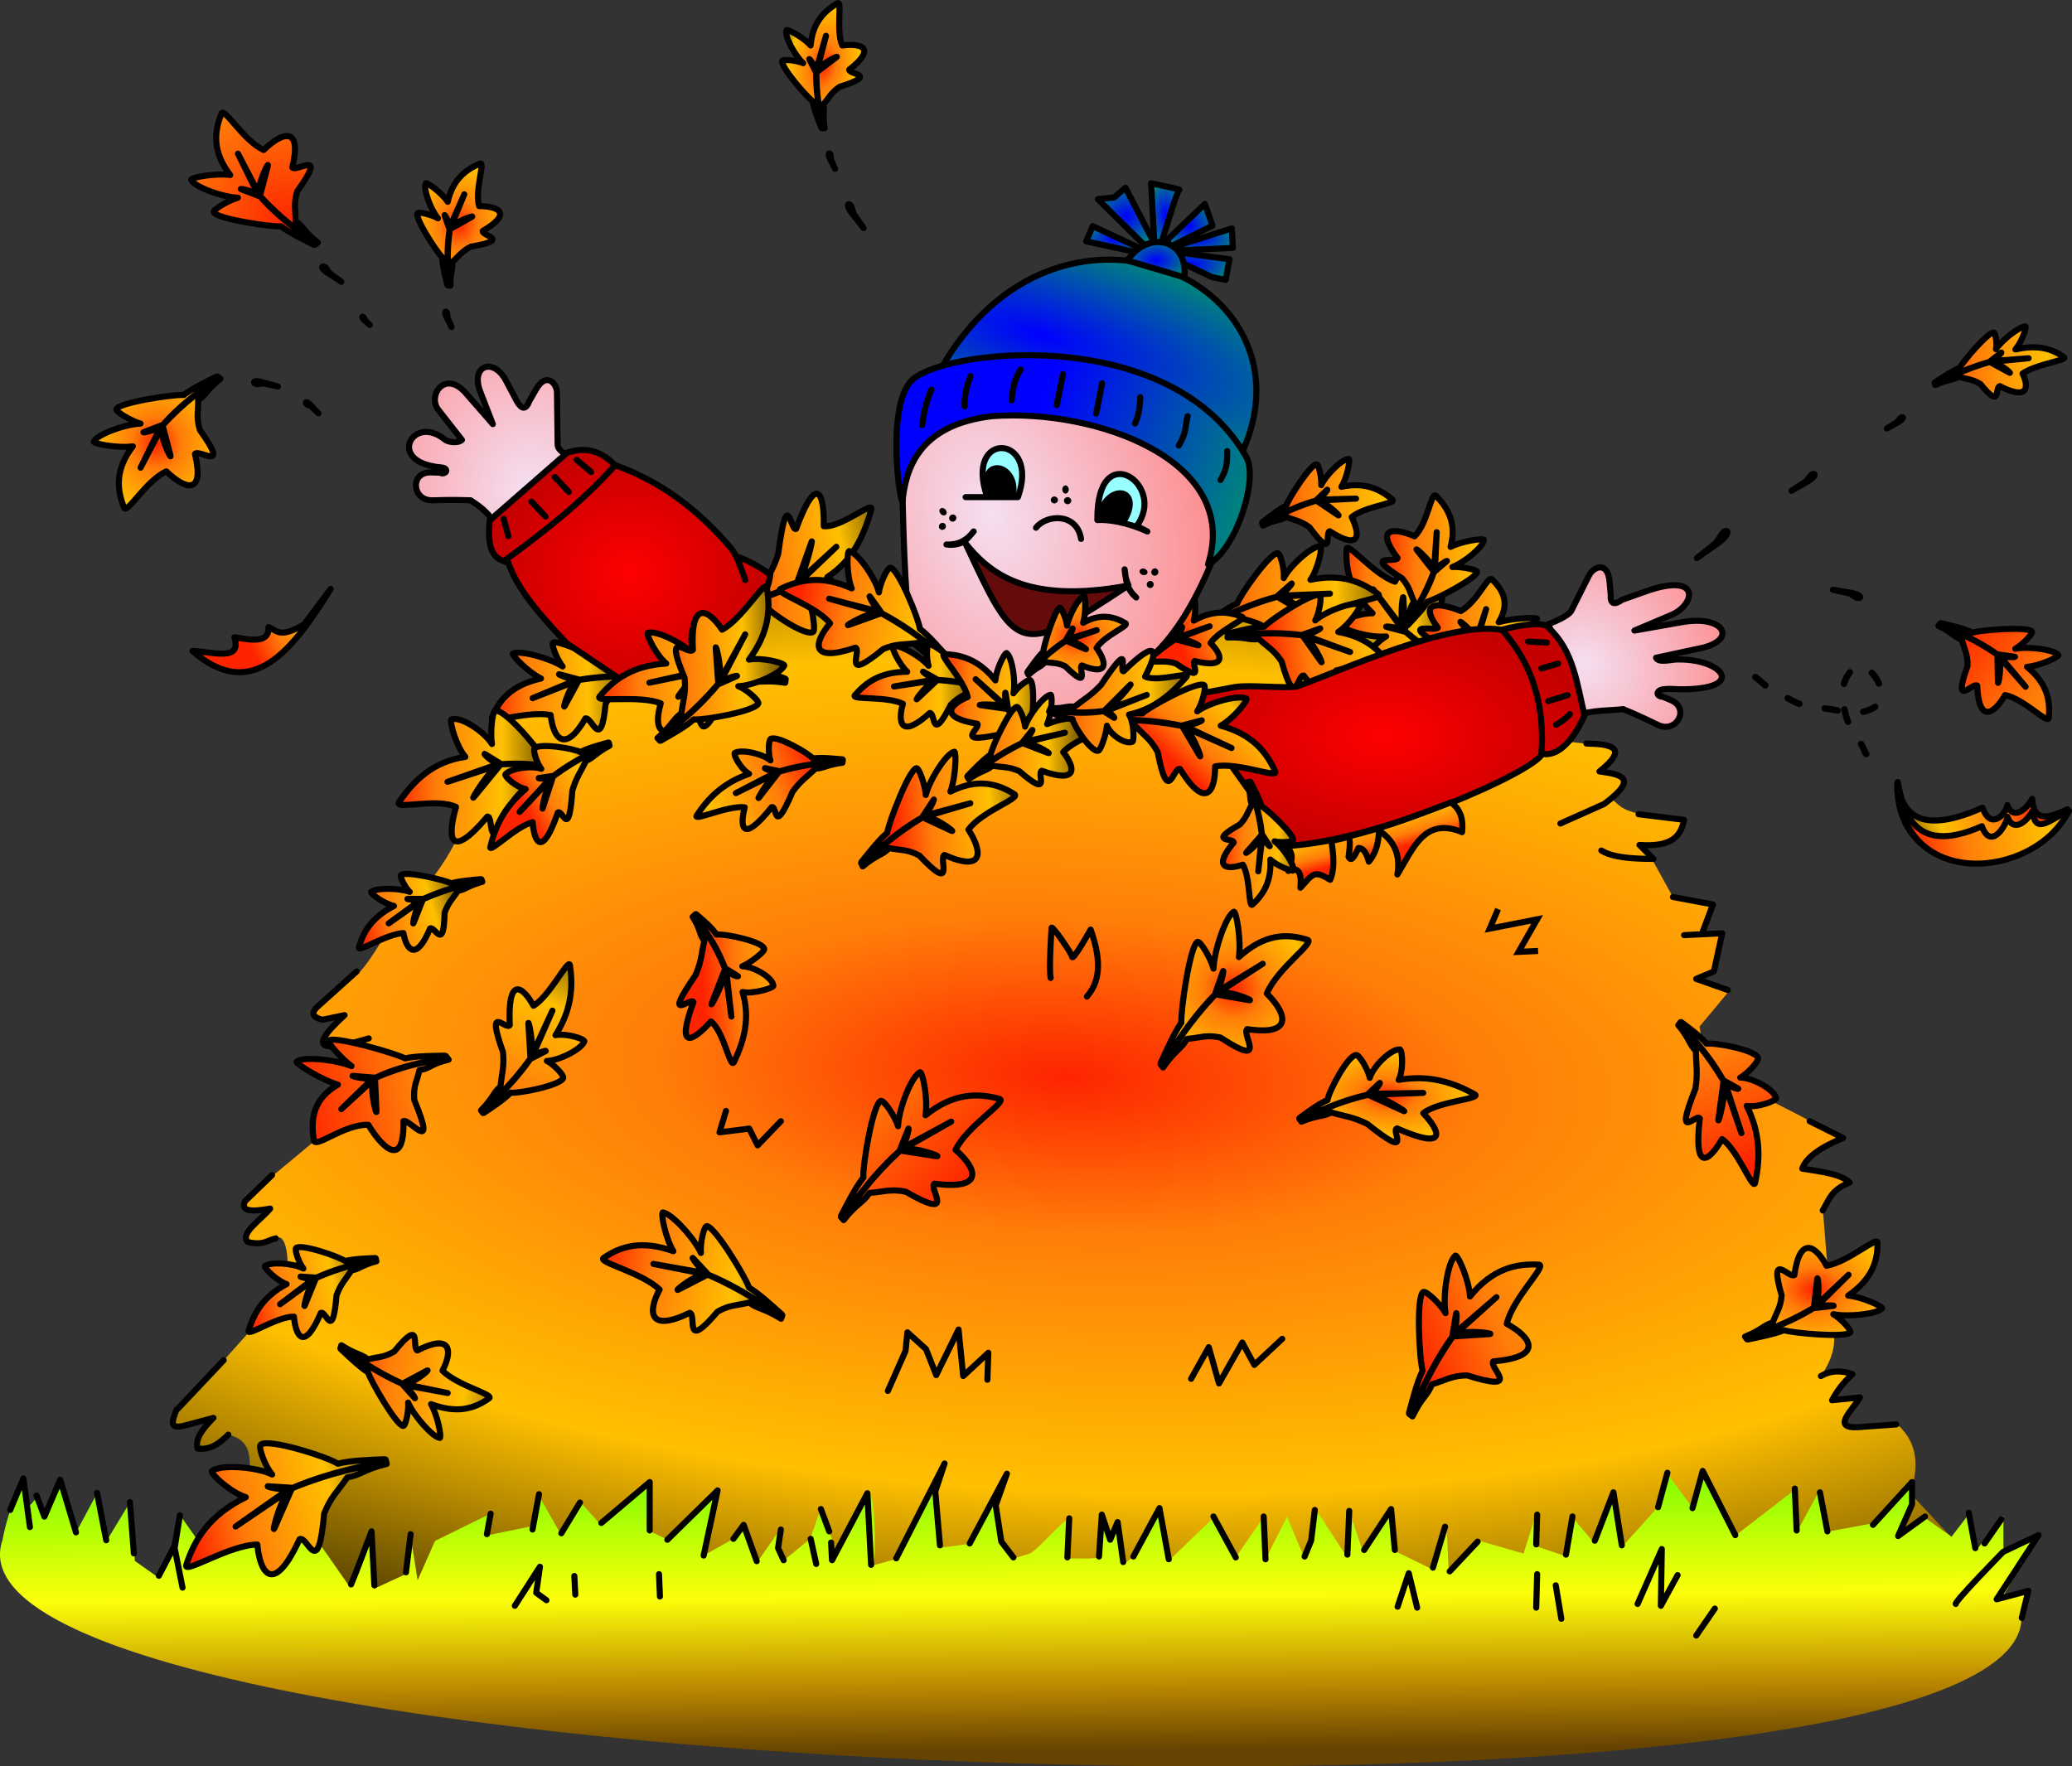 <svg xmlns="http://www.w3.org/2000/svg" xmlns:xlink="http://www.w3.org/1999/xlink" viewBox="0 0 681.86 581.35"><rect x="0" y="0" width="681.86" height="581.35" fill="#333333" stroke="none"/><defs><linearGradient id="ao" x1="66.846" xlink:href="#a" gradientUnits="userSpaceOnUse" x2="146.99" y1="711.25" y2="689.6"/><linearGradient id="d"><stop stop-color="red" offset="0"/><stop stop-color="#c40000" offset="1"/></linearGradient><linearGradient id="b"><stop stop-color="#00f" offset="0"/><stop stop-color="teal" offset="1"/></linearGradient><linearGradient id="a"><stop stop-color="#fe2400" offset="0"/><stop stop-color="#ff7d09" offset=".219"/><stop stop-color="#ffc000" offset=".581"/><stop offset="1"/></linearGradient><linearGradient id="ah" x1="322.73" xlink:href="#a" gradientUnits="userSpaceOnUse" x2="171.61" y1="607.82" y2="471.29"/><linearGradient id="ai" x1="469.27" xlink:href="#a" gradientUnits="userSpaceOnUse" x2="589.77" y1="654.39" y2="599.29"/><linearGradient id="l" x1="352.32" xlink:href="#b" gradientUnits="userSpaceOnUse" x2="418.88" y1="341.51" y2="366"/><linearGradient id="N" x1="91.461" xlink:href="#a" gradientUnits="userSpaceOnUse" x2="131.99" y1="432.62" y2="413.57"/><linearGradient id="J" x1="460.3" xlink:href="#a" gradientUnits="userSpaceOnUse" x2="455.54" y1="495.59" y2="478.28"/><linearGradient id="K" x1="408.06" xlink:href="#a" gradientUnits="userSpaceOnUse" x2="441.03" y1="492.22" y2="493.09"/><linearGradient id="I" x1="396.88" xlink:href="#a" gradientUnits="userSpaceOnUse" x2="426.89" y1="469.13" y2="435.37"/><linearGradient id="h" x1="446.27" xlink:href="#a" gradientUnits="userSpaceOnUse" x2="491.55" y1="416.04" y2="416.04"/><linearGradient id="F" x1="423.85" xlink:href="#a" gradientUnits="userSpaceOnUse" x2="484.58" y1="431.1" y2="422.44"/><linearGradient id="i" x1="402.15" xlink:href="#a" gradientUnits="userSpaceOnUse" x2="478.25" y1="411.31" y2="411.74"/><linearGradient id="G" x1="472.96" xlink:href="#a" gradientUnits="userSpaceOnUse" x2="531.14" y1="422.44" y2="424.61"/><linearGradient id="M" x1="460.55" xlink:href="#a" gradientUnits="userSpaceOnUse" x2="515.38" y1="399.16" y2="400.89"/><linearGradient id="L" x1="420.92" xlink:href="#a" gradientUnits="userSpaceOnUse" x2="490.22" y1="379.71" y2="381.01"/><linearGradient id="f" y2="576.13" gradientUnits="userSpaceOnUse" y1="475.65" x2="351.32" x1="350.7"><stop stop-color="#60fe00" offset="0"/><stop stop-color="#fcff09" offset=".494"/><stop stop-color="#c08c00" offset=".778"/><stop stop-color="#664300" offset="1"/></linearGradient><linearGradient id="U" x1="350.85" xlink:href="#a" gradientUnits="userSpaceOnUse" x2="409.88" y1="445.36" y2="445.79"/><linearGradient id="C" x1="247.08" xlink:href="#a" gradientUnits="userSpaceOnUse" x2="309.52" y1="400.03" y2="388.78"/><linearGradient id="Q" x1="269.12" xlink:href="#a" gradientUnits="userSpaceOnUse" x2="337.61" y1="414.8" y2="426.49"/><linearGradient id="S" x1="316.05" xlink:href="#a" gradientUnits="userSpaceOnUse" x2="358.37" y1="448.32" y2="449.19"/><linearGradient id="j" x1="395.72" xlink:href="#a" gradientUnits="userSpaceOnUse" x2="441.64" y1="429.39" y2="410.77"/><linearGradient id="y" x1="642.24" xlink:href="#a" gradientUnits="userSpaceOnUse" x2="707.72" y1="333.68" y2="331.95"/><linearGradient id="z" x1="650.85" xlink:href="#a" gradientUnits="userSpaceOnUse" x2="772" y1="420.42" y2="521.29"/><linearGradient id="P" x1="623.13" xlink:href="#a" gradientUnits="userSpaceOnUse" x2="700.35" y1="483.78" y2="498.21"/><linearGradient id="T" x1="323.91" xlink:href="#a" gradientUnits="userSpaceOnUse" x2="371.25" y1="458.08" y2="458.08"/><linearGradient id="an" x1="579.55" xlink:href="#a" gradientUnits="userSpaceOnUse" x2="515.36" y1="598.94" y2="444.39"/><linearGradient id="R" x1="286.82" xlink:href="#a" gradientUnits="userSpaceOnUse" x2="337.01" y1="440.28" y2="440.28"/><linearGradient id="V" x1="275.04" xlink:href="#a" gradientUnits="userSpaceOnUse" x2="215.27" y1="468.28" y2="490.8"/><linearGradient id="al" x1="300.66" xlink:href="#a" gradientUnits="userSpaceOnUse" x2="355.54" y1="484.71" y2="479.95"/><linearGradient id="ae" x1="204.03" xlink:href="#a" gradientUnits="userSpaceOnUse" x2="279.77" y1="633.17" y2="648.32"/><linearGradient id="ad" x1="117.6" xlink:href="#a" gradientUnits="userSpaceOnUse" x2="187.77" y1="670.98" y2="684.4"/><linearGradient id="c"><stop stop-color="#f5dff1" offset="0"/><stop stop-color="#fd8181" offset="1"/></linearGradient><linearGradient id="ac" x1="87.385" xlink:href="#a" gradientUnits="userSpaceOnUse" x2="135.81" y1="639.92" y2="629.53"/><linearGradient id="ab" x1="103.2" xlink:href="#a" gradientUnits="userSpaceOnUse" x2="276.03" y1="575.03" y2="540.83"/><linearGradient id="af" x1="166.06" xlink:href="#a" gradientUnits="userSpaceOnUse" x2="202.07" y1="589.41" y2="512.35"/><linearGradient id="aa" x1="123.7" xlink:href="#a" gradientUnits="userSpaceOnUse" x2="164.59" y1="514.79" y2="503.97"/><linearGradient id="X" x1="176.46" xlink:href="#a" gradientUnits="userSpaceOnUse" x2="209.04" y1="475.13" y2="457.38"/><linearGradient id="W" x1="136.78" xlink:href="#a" gradientUnits="userSpaceOnUse" x2="197.26" y1="470.11" y2="470.11"/><linearGradient id="Y" x1="202.78" xlink:href="#a" gradientUnits="userSpaceOnUse" x2="266.15" y1="438.34" y2="438.34"/><linearGradient id="D" x1="167.49" xlink:href="#a" gradientUnits="userSpaceOnUse" x2="223.85" y1="442.06" y2="442.06"/><linearGradient id="Z" x1="221.53" xlink:href="#a" gradientUnits="userSpaceOnUse" x2="273.06" y1="436.1" y2="433.5"/><linearGradient id="ag" x1="238.25" xlink:href="#a" gradientUnits="userSpaceOnUse" x2="290.24" y1="542.22" y2="538.76"/><radialGradient id="k" xlink:href="#c" gradientUnits="userSpaceOnUse" cy="386.01" cx="332.98" gradientTransform="matrix(.64 1.988 -1.448 .466 678.65 -457.81)" r="54.342"/><radialGradient id="ak" xlink:href="#a" gradientUnits="userSpaceOnUse" cy="540.39" cx="412.87" gradientTransform="matrix(1.774 .042 -.04 1.695 -298.31 -392.91)" r="25.355"/><radialGradient id="x" xlink:href="#a" gradientUnits="userSpaceOnUse" cy="424.31" cx="360.9" gradientTransform="matrix(2.11 -0 0 1.592 -400.51 -251.25)" r="17.227"/><radialGradient id="aj" xlink:href="#a" gradientUnits="userSpaceOnUse" cy="639.41" cx="603.42" gradientTransform="matrix(1.883 -.004 .003 1.388 -534.7 -245.93)" r="23.554"/><radialGradient id="O" xlink:href="#a" gradientUnits="userSpaceOnUse" cy="506.46" cx="653.81" gradientTransform="matrix(.838 -1.358 1.846 1.139 -817.23 802.27)" r="26.581"/><radialGradient id="t" xlink:href="#a" gradientUnits="userSpaceOnUse" cy="236.29" cx="277.5" gradientTransform="matrix(1.328 .252 -.432 2.283 11.118 -372.96)" r="14.512"/><radialGradient id="w" xlink:href="#a" gradientUnits="userSpaceOnUse" cy="360.34" cx="58.314" gradientTransform="matrix(1.695 .118 -.125 1.791 4.375 -291.83)" r="21.848"/><radialGradient id="u" xlink:href="#a" gradientUnits="userSpaceOnUse" cy="288.6" cx="157.55" gradientTransform="matrix(1.907 .202 -.24 2.272 -73.491 -398.8)" r="14.628"/><radialGradient id="v" xlink:href="#a" gradientUnits="userSpaceOnUse" cy="288.09" cx="101.39" gradientTransform="matrix(6.437 -4.474 4.871 7.009 -1954.6 -1276.9)" r="21.848"/><radialGradient id="A" xlink:href="#c" gradientUnits="userSpaceOnUse" cy="375.82" cx="180.83" gradientTransform="matrix(.146 -3.186 2.704 .124 -861.84 905.03)" r="27.155"/><radialGradient id="B" xlink:href="#c" gradientUnits="userSpaceOnUse" cy="433.67" cx="528.21" gradientTransform="matrix(1.794 .988 -.888 1.613 -34.471 -788.06)" r="29.683"/><radialGradient id="am" xlink:href="#a" gradientUnits="userSpaceOnUse" cy="575.35" cx="463.18" gradientTransform="matrix(1.491 .105 -.056 .8 -195.07 66.227)" r="30.02"/><radialGradient id="m" xlink:href="#b" gradientUnits="userSpaceOnUse" cy="293.41" cx="373.1" gradientTransform="matrix(1 0 0 .525 0 139.38)" r="10.069"/><radialGradient id="n" cx="377.23" xlink:href="#b" gradientUnits="userSpaceOnUse" cy="285.84" r="10.375"/><radialGradient id="o" xlink:href="#b" gradientUnits="userSpaceOnUse" cy="285.17" cx="390.07" gradientTransform="matrix(1 0 0 1.975 0 -277.93)" r="5.661"/><radialGradient id="p" xlink:href="#b" gradientUnits="userSpaceOnUse" cy="289.21" cx="397.93" gradientTransform="matrix(1 0 0 .969 0 8.926)" r="8.679"/><radialGradient id="q" xlink:href="#b" gradientUnits="userSpaceOnUse" cy="293.61" cx="400.36" gradientTransform="matrix(1 0 0 .366 0 186.04)" r="12.964"/><radialGradient id="r" xlink:href="#b" gradientUnits="userSpaceOnUse" cy="301.71" cx="398.55" gradientTransform="matrix(1 0 0 .445 0 167.4)" r="13.679"/><radialGradient id="s" xlink:href="#b" gradientUnits="userSpaceOnUse" cy="300.16" cx="387.02" gradientTransform="matrix(1 0 0 .654 0 103.94)" r="10.422"/><radialGradient id="g" xlink:href="#b" gradientUnits="userSpaceOnUse" cy="320.91" cx="348.75" gradientTransform="matrix(1.803 .514 -.165 .579 -226.95 -40.129)" r="53.012"/><radialGradient id="e" xlink:href="#a" gradientUnits="userSpaceOnUse" cy="354.38" cx="348.37" gradientTransform="matrix(2.155 .098 -.038 .827 -388.92 27.102)" r="283.4"/><radialGradient id="E" xlink:href="#d" gradientUnits="userSpaceOnUse" cy="403.66" cx="213.79" gradientTransform="matrix(1 0 0 .886 0 45.842)" r="47.263"/><radialGradient id="H" xlink:href="#d" gradientUnits="userSpaceOnUse" cy="457.01" cx="461.84" gradientTransform="matrix(1 0 0 .564 0 199.23)" r="67.203"/></defs><path transform="translate(2.356)" fill="url(#e)" d="M79.622 489.89c-.287-6.831 2.722-15.213-6.72-17.735-14.623 10.725-11.622 1.396-4.683-5.33-4.645.837-10.19 4.148-13.808 2.159l1.627-4.813 15.168-16.38 8.294-9.285 14.786-13.099c-.782-2.526-2.425-4.132-2.066-8.207.307-3.479-.52-10.858-3.344-9.84-12.372 4.464-13.352-1.275-2.376-9.174-3.393-.041-8.423 1.827-8.658-1.898l9.314-9.116 14.568-12.11 9.357-16.334-5.775-4.34c-1.26-1.55 9.102-1.35 9.491-4.823.16-1.43-10.537-5.912-9.98-7.568.481-1.434 6.494-6.69 6.402-7.61-.154-1.542-6.328.723-7.6.75-8.693.18 3.542-6.737 11.674-14.47 4.61-4.385 10.36-15.589 14.502-21.38 11.683-9.249 19.078-22.646 24.49-37.96 7.921-11.61.124-27.276 30.612-33.06l39.184-2.45 35.51-39.184 33.061 23.265 25.714 24.49 45.306-1.224 8.419-19.592 29.694-11.02 48.06 4.132 52.195 36.276 17.807 1.803c14.672-.762 8.511 4.811 4.742 9.658 3.502-1.27 5.791.612 7.867 3.049l-4.445 5.481c2.5 1.934 2.784 3.507 9.692 5.046 3.951.881 13.702.623 13.836 1.587.238 1.709.909 3.248-5.725 7.67l-8.521.777 4.222 5.158 6.709 12.133 13.094 2.662-3.4 9.477 6.353.066-2.706 12.069-5.107 2.536 10.113 4.157-9.663 11.595 2.683 14.055c14.894 7.587 30.64 14.833 44.242 22.937-7.31 2.933-11.114 6.216-12.658 9.726l6.375.399c7.52 1.203 10.671 3.2 2.967 8.565-1.614 1.124-.267 3.024-2.97 5.014l2.46 30.5c-.426 7.57 4.603 12.233-3.028 23.641 4.344-3.335 6.967-1.162 9.945-.127l-5.245 7.86 7.818-.195-4.791 9.105 6.321.125 11.057-.657c7.225 6.611 6.755 14.504 4.263 22.735l24.371 26.068c-20.13-1.671-286.82 4.753-306.3 6.51-39.139 3.532-81.925-11.56-120.9-7.22-39.76 4.768-112.92 21.895-115.1 8.131z"/><path transform="translate(2.356)" fill="url(#f)" d="M-1.53 506.83c2.154-11.352 5.912-17.511 6.79-19.339 2.296-4.784-2.035 15.651 4.536 4.951l1.837 7.5 5.923-12.116 5.249 16.282 6.736-12.585 2.908 16.071 7.985-13.223 1.61 19.356 7.916 5.616 4.31-9.225 2.669-11.4 6.944 9.87 17.24-5.126 20.204 2.449 11.61 16.622 6.553-16.585 1.177 16.981 10.768-4.988 1.177-13.451 2.46 15.59 5.745-12.944 18.061-8.877-1.155 7.107 15.266-3.133 1.816-10.28 7.409 13.035 6.568-10.48 6.394 7.152 16.16-13.692.088 15.95 5.688 2.67 16.433-15.624-4.488 21.046 10.331-5.794 2.623-3.99 4.538 12.328 7.935-11.436-.728 6.83 1.738 3.646 8.753-7.126 3.526-10.073 3.918 10.896-.16 6.271 11.695-21.173c2.522-4.566 2.78 22.296 1.621 22.703-1.85.65 3.088-.64 7.591-1.993 2.233-.671 9.679-22.815 13.023-23.841 1.898-.582-.5 20.74 1.663 20.192 1.36-.346 7.98-1.021 9.444-1.412 1.94-.519 5.788-13.625 7.858-14.214 2.027-.576.89 13.7 3.007 13.134 2.03-.543 1.812 6.53 3.924 5.918 1.596-.463 3.216-.958 4.856-1.482 2.854-.912 10.664-10.79 13.609-11.857 1.85-.671-3.035 14.268-1.193 13.596 1.79-.654 8.662.347 10.305-.715l1.144-12.666 2.746 6.423 2.898-4.412 1.428 13.107 3.71-2.543 8.426-15.18 2.874 16.614 15.03-14.466 7.045 13.347 9.374-13.557.22 14.663 7.346-14.592 5.516 13.103 4.024-15.382 9.743 14.89 1.124-14.584 4.566 13.415 9.064-13.166 1.482 13.05 12.387 6.05 4.635-14.327.643 14.96 9.912-10.125 14.746 4.251 4.16-13.256-.083 10.806 10.41 3.539 1.596-12.964 6.993 8.176 6.429-16.378 3.012 17.753 11.677-12.958 2.959-11.232 8.513 11.516 3.406-11.28 10.642 20.368 19.667-15.185.668 13.81 7.188-13.243 2.995 13.298 14.644-2.693 13.047-13.52-.306 6.887-3.896 9.997 8.171-5.361 8.943 6.37 5.717-7.423 2.8 11.417 8.571-10.867v11.786l11.633-5.663-11.633 20.204 7.96-.613c1.262 2.705-1.887 6.223-2.054 8.72-5.255 78.596-692.24 54.37-664.38-26.474z"/><path stroke="#000" stroke-width="2" fill="url(#g)" d="M316.03 336.45c38.02-67.65 123.41-29.99 100.03 25.55z" transform="translate(-6.601 -214.69)"/><path stroke-linejoin="round" d="M447.27 419.98c.006-.837 6.711-3.54 11.017-3.453-7.386-7.182-8.93-14.234-8.544-21.244.392-2.225 9.023 8.532 15.917 10.856 3.586-7.014 8.944-10.637 10.102 4.785 1.753 1.577 8.642-8.52 3.756 8.15.1 4.732 1.361 6.557 2.403 10.6 3.218 1.646 3.181 3.066 8.625 6.457l-.679.94c.075-1.097-10.93-5.812-20.702-14.432-2.38-2.098-.872-13.433-.742-11.098l.607 10.898-10.546-13.779 10.196 13.865-5.764-1.512c-1.275-.334 4.307-.063 6.4 1.695 7.915 6.648 15.708 11.305 20.66 13.195.29.11.29 1.142-.346 1.196-3.18-1.19-8.585-3.13-11.401-4.95-2.967.77-19.924.436-21.18-1.814-.403-.89 3.275-4.9 5.695-6.194-4.594.564-14.038-1.786-15.476-4.162z" stroke="#000" stroke-linecap="round" stroke-width="2" fill="url(#h)" transform="translate(-6.601 -214.69)"/><path stroke-linejoin="round" d="M441.15 394.44c.69.473-.82 7.543-3.3 11.064 10.084-2.105 16.794.56 22.388 4.802 1.626 1.57-12.12 2.706-17.903 7.12 3.809 6.897 3.814 13.365-9.617 5.698-2.288.57 2.228 11.929-8.856-1.446-3.98-2.564-6.198-2.54-10.13-3.938-3.165 1.747-4.321.922-10.178 3.537l-.399-1.088c.867.675 10.932-5.809 23.543-9.088 3.07-.798 11.622 6.792 9.614 5.593l-9.373-5.593 17.321-1.033-17.197.695 4.478-3.932c.99-.87-2.358 3.606-4.985 4.357-9.938 2.842-18.158 6.697-22.495 9.745-.254.178-1.109-.399-.798-.957 2.765-1.97 7.398-5.364 10.481-6.68 1.02-2.89 10.784-16.76 13.35-16.541.964.163 2.23 5.454 1.949 8.185 2.103-4.123 9.333-10.637 12.108-10.5z" stroke="#000" stroke-linecap="round" stroke-width="2" fill="url(#i)" transform="translate(-6.601 -214.69)"/><path stroke-linejoin="round" d="M399.31 410.59c.56.188 1.044 5.408.133 8.362 6.28-3.525 11.318-3.046 15.944-1.242 1.415.758-7.512 4.358-10.437 8.608 3.994 4.012 5.363 8.505-5.212 5.925-1.405.864 4.002 7.832-6.211.806-3.195-.967-4.67-.497-7.587-.664-1.742 1.861-2.687 1.524-6.041 4.539l-.496-.675c.72.292 6.065-6.27 13.784-11.128 1.88-1.182 9.183 2.342 7.592 1.92l-7.431-1.97 11.333-4.26-11.322 4 2.156-3.647c.477-.807-.811 2.987-2.405 4.047-6.028 4.006-10.697 8.365-12.946 11.37-.132.176-.824-.05-.734-.501 1.429-1.935 3.802-5.24 5.58-6.785.071-2.216 3.657-13.849 5.414-14.222.677-.084 2.638 3.334 3.027 5.288.532-3.294 3.98-9.299 5.86-9.77z" stroke="#000" stroke-linecap="round" stroke-width="2" fill="url(#j)" transform="translate(-6.601 -214.69)"/><path stroke="#000" stroke-width="2" fill="url(#k)" d="M303.52 374.07c.572 25.02 1.099 38.275 3.214 51.879l41.48 35.141 36.65-29.624c9.392-8.33 15.674-20.216 21.055-33.131l4.286-32.908-52.347-25.255-48.98 9.796-5.051 18.367z" transform="translate(-6.601 -214.69)"/><path stroke-linejoin="round" d="M307.5 339.1c13.818-10.171 85.207-16.668 109.29 26.122 3.988 7.271-3.484 30.539-12.653 35.204 10.963-34.362-37.239-51.281-70.918-48.776-24.575 2.82-28.605 17.729-29.643 28.214-1.364-2.03-5.253-34.007 3.929-40.765z" stroke="#000" stroke-linecap="round" stroke-width="2" fill="url(#l)" transform="translate(-6.601 -214.69)"/><path stroke-linejoin="round" d="M380.46 297.69l-16.429-3.571 2.168-5 15.97 7.46z" stroke="#000" stroke-linecap="round" stroke-width="2" fill="url(#m)" transform="translate(-6.601 -214.69)"/><path stroke-linejoin="round" d="M383.04 295.22l-15.179-15 5.357-.536 3.75-3.214 9.643 18.571z" stroke="#000" stroke-width="2" fill="url(#n)" transform="translate(-6.601 -214.69)"/><path stroke-linejoin="round" d="M385.41 274.99s10 2.143 9.286 2.143c-.715 0-6.072 18.214-6.072 18.214l-2.142-.357z" stroke="#000" stroke-width="2" fill="url(#o)" transform="translate(-6.601 -214.69)"/><path stroke-linejoin="round" d="M403.11 281.8l2.5 7.143-15.357 7.678.893-3.392z" stroke="#000" stroke-width="2" fill="url(#p)" transform="translate(-6.601 -214.69)"/><path stroke-linejoin="round" d="M411.96 289.86l.357 6.429-23.929 1.071z" stroke="#000" stroke-width="2" fill="url(#q)" transform="translate(-6.601 -214.69)"/><path stroke-linejoin="round" d="M411.22 300.02l-1.25 6.786-4.464-.893-19.643-9.286z" stroke="#000" stroke-width="2" fill="url(#r)" transform="translate(-6.601 -214.69)"/><path stroke="#000" stroke-width="2" fill="url(#s)" d="M377.6 300.43c6.917-10.209 20.084-7.058 18.75 5.536z" transform="translate(-6.601 -214.69)"/><path stroke-linejoin="round" d="M306.509 128.22c-1.852 4.199-2.618 8.353-3.031 11.689M317.439 133.74c-.16-3.32.668-6.638 1.948-9.957M332.918 131.79c.253-3.598.856-6.789 2.923-10.174M347.749 133.31l2.056-10.174M360.728 136.12l1.949-9.957M373.509 139.37c1.269-2.713 1.606-5.66 1.731-8.658M387.899 146.62c2.597-4.138 2.125-6.523 2.922-9.633M401.649 157.98c1.115-2.23 2.435-3.968 2.164-9.524" stroke="#000" stroke-linecap="round" stroke-width="2" fill="none"/><path stroke-linejoin="round" d="M334.978 163.61c7.53-20.886-18.018-22.154-10.065 0h-7.143z" stroke="#000" stroke-width="2" fill="#97ffff"/><path stroke-linejoin="round" d="M377.579 174.92c-6.463-3.001-13.017-4.04-16.454-3.75-.303-27.721 23.117-11.518 12.934 1.913z" stroke="#000" stroke-linecap="round" stroke-width="2" fill="#97ffff"/><path stroke="#000" stroke-width="2" d="M361.589 170.55c2.248-12.086 15.256-10.091 8.035 1.301-4.4-1.465-5.613-1.22-8.035-1.301zM333.428 162.6l-8.494.23c-2.958-12.892 9.829-10.266 8.494-.23z"/><path stroke-linejoin="round" d="M340.928 173.68c3.57-4.53 13.491-4.891 14.828 3.68" stroke="#000" stroke-linecap="round" stroke-width="2" fill="none"/><path stroke-linejoin="round" d="M356.4 376.94c0 .085-.086.153-.191.153-.106 0-.192-.068-.192-.153 0-.085.086-.153.192-.153.104 0 .19.067.191.151" transform="matrix(1.04 0 0 1.375 -19.82 -357.19)" stroke="#000" stroke-linecap="round" stroke-width="1.673" fill="#fff" color="#000"/><path stroke-linejoin="round" d="M351.555 164.783c0 .1-.1.18-.225.18s-.226-.08-.226-.18c0-.1.101-.18.226-.18.123 0 .224.08.225.178" stroke="#000" stroke-linecap="round" stroke-width="2" fill="#fff" color="#000"/><path stroke-linejoin="round" d="M347.158 164.546c0 .084-.086.153-.191.153-.106 0-.191-.069-.191-.153 0-.085.085-.153.19-.153.106 0 .191.067.192.151" stroke="#000" stroke-linecap="round" stroke-width="2" fill="#fff" color="#000"/><path stroke-linejoin="round" d="M356.4 376.94c0 .085-.086.153-.191.153-.106 0-.192-.068-.192-.153 0-.085.086-.153.192-.153.104 0 .19.067.191.151" transform="matrix(.307 -.993 1.314 .407 -228.341 388.5)" stroke="#000" stroke-linecap="round" stroke-width="1.673" fill="#fff" color="#000"/><path stroke-linejoin="round" d="M380.103 188.054c.096.03.143.15.106.269-.037.12-.144.192-.239.162s-.142-.15-.106-.269c.037-.118.143-.19.237-.162" stroke="#000" stroke-linecap="round" stroke-width="2" fill="#fff" color="#000"/><path stroke-linejoin="round" d="M378.567 192.18c.08.026.12.128.09.229-.032.1-.123.162-.203.137-.081-.025-.121-.127-.09-.228.03-.1.12-.161.201-.138" stroke="#000" stroke-linecap="round" stroke-width="2" fill="#fff" color="#000"/><path stroke-linejoin="round" d="M356.4 376.94c0 .085-.086.153-.191.153-.106 0-.192-.068-.192-.153 0-.085.086-.153.192-.153.104 0 .19.067.191.151" transform="matrix(.773 -.695 .919 1.023 -311.421 30.37)" stroke="#000" stroke-linecap="round" stroke-width="1.673" fill="#fff" color="#000"/><path stroke-linejoin="round" d="M313.698 170.353c.067.075.046.202-.047.285-.093.084-.222.091-.288.017-.067-.074-.046-.202.047-.285.092-.083.22-.09.287-.018" stroke="#000" stroke-linecap="round" stroke-width="2" fill="#fff" color="#000"/><path stroke-linejoin="round" d="M310.27 173.115c.056.062.038.17-.04.241-.079.071-.188.077-.245.014-.056-.062-.038-.17.04-.241.078-.07.187-.077.244-.016" stroke="#000" stroke-linecap="round" stroke-width="2" fill="#fff" color="#000"/><path stroke-linejoin="round" d="M311.459 179.2c4.133.186 6.886-1.561 8.967-4.304-.94 1.076-1.988 2.425-3.063 3.194 17.12 36.559 17.313 38.96 53.995 14.572-.654-1.696-1.044-2.513-1.268-5.285.56 3.725.312 5.925 3.817 9.272-1.344-1.157-2.317-2.44-2.702-3.924-33.684 6.26-45.89-4.283-53.915-14.447-2.275 1.05-4.132 1.163-5.832.922z" stroke="#000" stroke-linecap="round" stroke-width="2" fill="#640c0c"/><path stroke-linejoin="round" d="M265.41 224.61c.53-.347 5.752 2.476 7.96 5.051.638-7.36 4.263-11.223 8.877-13.929 1.605-.7-.629 8.891 1.53 13.929 6.297-.821 11.39.822 2.296 7.96-.07 1.693 9.9 1.53-3.154 5.624-2.924 2.04-3.41 3.548-5.406 5.853.654 2.587-.259 3.16.467 7.789l-.948-.007c.73-.415-2.084-8.877-1.795-18.247.071-2.281 7.993-6.136 6.592-5.083l-6.537 4.92 3.13-11.985-3.367 11.815-2.077-4.032c-.46-.891 2.302 2.513 2.295 4.483-.025 7.45 1.139 13.994 2.551 17.705.083.217-.566.649-.934.296-.922-2.373-2.54-6.372-2.874-8.794-2.043-1.426-10.74-11.565-9.984-13.247.348-.61 4.802-.12 6.888.765-2.767-2.472-6.25-9.025-5.51-10.867z" stroke="#000" stroke-linecap="round" stroke-width="2" fill="url(#t)" transform="translate(-6.601 -214.69)"/><path stroke-linejoin="round" d="M284.219 75.08l-4.06-5.141c-2.5-3.527-.036-3.42.295-1.044.09.643 1.271 2.922-.078.746zM274.809 55.58l-1.746-3.443c-1.02-2.322.512-1.92.348-.543-.044.372.342 1.812-.165.406z" stroke="#000" stroke-linecap="round" stroke-width="2"/><path stroke-linejoin="round" d="M146.74 275.03c.571-.272 5.365 3.23 7.204 6.08 1.627-7.208 5.74-10.546 10.677-12.604 1.686-.477-1.823 8.725-.363 14.008 6.35.036 11.175 2.352 1.2 8.197-.3 1.668 9.602 2.852-3.885 5.147-3.173 1.627-3.858 3.055-6.147 5.07.3 2.651-.682 3.095-.588 7.78l-.938-.135c.778-.312-.867-9.077.685-18.322.377-2.25 8.747-5 7.217-4.146l-7.141 3.992 4.719-11.453-4.932 11.252-1.513-4.275c-.335-.945 1.942 2.801 1.67 4.752-1.031 7.377-.762 14.019.137 17.887.052.226-.649.566-.966.167-.594-2.476-1.656-6.657-1.66-9.102-1.832-1.689-9.08-12.909-8.104-14.473.427-.558 4.774.53 6.721 1.689-2.408-2.824-4.974-9.786-3.993-11.512z" stroke="#000" stroke-linecap="round" stroke-width="2" fill="url(#u)" transform="translate(-6.601 -214.69)"/><path stroke-linejoin="round" d="M69.503 273.79c.255-.749 8.26-2.2 12.86-1.498-5.803-7.507-5.37-14.052-2.873-20.279 1.081-1.938 7.16 8.955 13.876 12.037 5.934-5.767 12.765-8.238 9.432 5.753 1.415 1.667 11.812-6.383 1.616 7.848-1.297 4.257-.484 6.076-.565 9.85 2.969 1.942 2.508 3.209 7.35 7.038l-1.01.744c.407-.972-10.015-6.794-17.955-15.935-1.933-2.226 3.05-12.166 2.496-10.054l-2.582 9.855-7.239-13.879 6.838 13.905-5.743-2.19c-1.27-.484 4.646.568 6.372 2.447 6.53 7.105 13.52 12.409 18.28 14.82.278.142-.029 1.066-.729 1.023-3.063-1.528-8.292-4.051-10.777-6.09-3.415.26-21.533-2.497-22.213-4.695-.17-.856 4.971-3.917 7.956-4.726-5.102-.161-14.55-3.636-15.39-5.974z" stroke="#000" stroke-linecap="round" stroke-width="2" fill="url(#v)" transform="translate(-6.601 -214.69)"/><path stroke-linejoin="round" d="M37.466 360.08c.255.749 8.26 2.2 12.86 1.498-5.803 7.507-5.37 14.052-2.873 20.279 1.081 1.938 7.16-8.955 13.876-12.037 5.934 5.767 12.765 8.238 9.432-5.753 1.415-1.667 11.812 6.383 1.616-7.848-1.297-4.257-.484-6.076-.565-9.85 2.969-1.942 2.508-3.209 7.35-7.038l-1.01-.744c.407.972-10.015 6.794-17.955 15.935-1.933 2.226 3.05 12.166 2.496 10.054l-2.582-9.855-7.239 13.879 6.838-13.905-5.743 2.19c-1.27.484 4.646-.568 6.372-2.447 6.53-7.105 13.52-12.409 18.28-14.82.278-.142-.029-1.066-.729-1.023-3.063 1.528-8.292 4.051-10.777 6.09-3.415-.26-21.533 2.497-22.213 4.695-.17.856 4.971 3.917 7.956 4.726-5.102.161-14.55 3.636-15.39 5.974z" stroke="#000" stroke-linecap="round" stroke-width="2" fill="url(#w)" transform="translate(-6.601 -214.69)"/><path stroke-linejoin="round" d="M363.36 410.84c.478.25.63 5.794-.32 8.821 5.66-3.135 10.026-2.167 13.964.16 1.194.928-6.775 3.9-9.546 8.107 3.274 4.595 4.233 9.454-4.851 5.763-1.27.781 3.081 8.62-5.456.277-2.735-1.313-4.045-.953-6.58-1.397-1.615 1.8-2.422 1.358-5.502 4.225l-.397-.756c.613.374 5.613-6.049 12.594-10.455 1.7-1.073 7.884 3.312 6.518 2.72l-6.376-2.757 10.101-3.445-10.078 3.172 2.07-3.645c.458-.806-.863 3.072-2.307 4.042-5.464 3.666-9.76 7.829-11.877 10.787-.124.173-.715-.129-.614-.596 1.346-1.907 3.587-5.17 5.218-6.634.177-2.329 3.907-14.254 5.459-14.485.594-.026 2.126 3.754 2.363 5.85.635-3.422 3.953-9.43 5.616-9.755z" stroke="#000" stroke-linecap="round" stroke-width="2" fill="url(#x)" transform="translate(-6.601 -214.69)"/><path stroke-linejoin="round" d="M673.13 322.13c.469.299-1.198 5.122-3.294 7.577 7.558-1.727 12.266-.13 16.03 2.569 1.068 1.011-9.097 2.195-13.685 5.353 2.246 4.546 1.739 8.917-7.5 4.14-1.723.456.69 7.996-6.377-.709-2.715-1.612-4.343-1.529-7.115-2.355-2.458 1.276-3.24.754-7.74 2.698l-.207-.724c.583.43 8.473-4.255 17.976-6.852 2.314-.632 7.983 4.238 6.605 3.49l-6.428-3.498 12.778-1.221-12.66.99 3.593-2.794c.795-.617-2.013 2.508-3.999 3.096-7.51 2.22-13.84 5.074-17.26 7.265-.2.128-.78-.236-.509-.622 2.183-1.416 5.847-3.85 8.211-4.832.977-1.984 9.23-11.652 11.094-11.582.694.081 1.204 3.62.782 5.473 1.867-2.85 7.682-7.47 9.705-7.462z" stroke="#000" stroke-linecap="round" stroke-width="2" fill="url(#y)" transform="translate(-6.601 -214.69)"/><path stroke-linejoin="round" d="M683.98 430.33c-.036.697-6.344 3.526-10.328 3.828 6.578 5.333 7.752 11.067 7.138 16.932-.443 1.885-8.044-6.316-14.343-7.65-3.576 6.145-8.67 9.624-9.181-3.105-1.566-1.16-8.313 7.836-3.181-6.454.078-3.928-1.023-5.337-1.84-8.61-2.92-1.09-2.834-2.274-7.752-4.624l.663-.84c-.11.918 9.91 3.887 18.646 10.21 2.127 1.539.319 11.099.283 9.167l-.166-9.013 9.265 10.548-8.938-10.65 5.283.758c1.168.167-3.991.426-5.865-.855-7.088-4.844-14.135-8.043-18.653-9.185-.264-.067-.227-.925.365-1.025 2.902.714 7.836 1.86 10.377 3.13 2.775-.899 18.467-2.091 19.546-.329.341.706-3.21 4.36-5.499 5.647 4.275-.867 12.935.268 14.18 2.12z" stroke="#000" stroke-linecap="round" stroke-width="2" fill="url(#z)" transform="translate(-6.601 -214.69)"/><path stroke-linejoin="round" d="M161.48 379.35s-5.635-.246-12.474 0c-6.84.246-7.62-9.313-.689-9.184s2.236.243 3.827.306c1.59.064 1.936-1.697-.115-1.914-2.05-.216-2.28-.253-3.712-.573-13.638-3.05-5.171-16.7 4.668-8.626.967.794 4.216 1.416 5.628.109l-7.793-9.958c-3.61-4.612 2.204-13.307 9.092-5.411l8.875 10.174-4.113-10.607c-3.386-8.733 4.299-11.527 8.442-3.68l3.571 6.765c1.565 2.69 2.957 2.967 4.113-.055l2.165-3.788c3.38-5.916 6.886-2.17 6.927 1.029l.216 17.1c.023 1.8 2.177 2.717 3.41 3.788l-24.84 20.997c-2.136-3.079-4.662-4.791-7.197-6.472z" stroke="#000" stroke-linecap="round" stroke-width="2" fill="url(#A)" transform="translate(-6.601 -214.69)"/><path stroke-linejoin="round" d="M540.74 448.07s5.231 2.107 11.357 5.16 10.791-5.326 4.426-8.075c-6.364-2.75-2.136-.704-3.61-1.305s-.952-2.13 1.221-2.345c2.173-.214 3.88.03 5.348.04 22.634.16 13.91-10.467-1.655-9.784-1.25.055-5.506 1.169-6.251-.606l14.677-3.136c12.222-2.61 7.938-11.043-6.039-8.58l-15.752 2.778 12.137-5.141c7.968-3.375 10.016-14.318-8.544-7.709l-7.674 2.733c-2.536 1.802-3.919 1.479-3.722-1.75l-.403-4.345c-.63-6.785-5.298-4.788-6.732-1.929l-5.864 11.691c-.808 1.61-6.028 3.846-7.593 4.311 4.068 9.604 9.455 18.396 10.03 30.15 3.22-1.92 11.639-1.676 14.643-2.158z" stroke="#000" stroke-linecap="round" stroke-width="2" fill="url(#B)" transform="translate(-6.601 -214.69)"/><path stroke-linejoin="round" d="M285.37 414.5c.326-1.05-3.4-7.827-6.51-9.897 8.11-5.258 11.994-13.309 14.482-22.283.598-2.985-9.812 6.121-15.654 5.544.204-10.598-2.195-17.845-9.105.883-1.874 1.088-2.815-15.041-5.897 8.306-1.938 5.876-3.559 7.524-5.897 12.059-2.949.435-3.482 2.231-8.71 3.725l.115 1.52c.38-1.41 10.102-1.75 20.483-7.601 2.527-1.425 5.92-16.381 4.907-13.523l-4.732 13.34 12.97-11.921-12.754 12.206 4.715 1.023c1.042.226-3.053-2.258-5.241-1.115-8.277 4.322-15.682 6.212-19.966 6.073-.25-.008-.658 1.284-.224 1.674 2.741.119 7.369.42 10.098-.434 1.815 2.466 14.064 10.625 15.847 8.442.64-.91-.407-7.791-1.626-10.637 3.06 3.03 10.735 4.864 12.699 2.616z" stroke="#000" stroke-linecap="round" stroke-width="2" fill="url(#C)" transform="translate(-6.601 -214.69)"/><path stroke-linejoin="round" d="M175.38 429.79c-.307.68 5.099 6.16 9.253 8.205-9.758 2.183-13.876 7.13-16.129 12.991-.458 1.993 11.83-2.47 19.3-.965.806 7.437 4.579 13 11.46 1.091 2.268-.415 5.083 11.138 6.645-4.748 1.868-3.78 3.758-4.638 6.268-7.396 3.697.248 4.192-.918 10.673-.988l-.298-1.094c-.34.924-12.638-.666-25.218 1.507-3.063.53-5.863 10.439-4.865 8.614l4.66-8.519-15.251 5.969 14.95-6.21-6.084-1.608c-1.345-.356 4.1 2.166 6.76 1.772 10.065-1.49 19.268-1.43 24.716-.527.318.053.704-.781.115-1.138-3.49-.6-9.39-1.683-12.766-1.594-2.55-2.081-18.908-10.14-20.95-8.936-.72.521 1.3 5.572 3.132 7.808-4.187-2.712-14.106-5.45-16.372-4.234z" stroke="#000" stroke-linecap="round" stroke-width="2" fill="url(#D)" transform="translate(-6.601 -214.69)"/><path stroke-linejoin="round" d="M260.05 403.77c-3.321-2.55-8.437-5.176-10.944-5.893l2.755 7.691c-1.557-4.217-2.682-8.1-4.821-10.599-9.887-11.546-21.686-21.327-38.112-27.245-4.076-4.11-8.94-6.352-15.745-3.996l-25.428 22.21c-1.195 11.706 2.477 12.82 6.122 13.93 2.98 8.957 10.956 17.722 19.133 26.48l27.092 18.214 18.52-21.122c17.814-3.712 21.154-15.712 21.43-19.668z" stroke="#000" stroke-linecap="round" stroke-width="2" fill="url(#E)" transform="translate(-6.601 -214.69)"/><path stroke-linejoin="round" d="M166.229 184.38c12.53-9.191 24.899-18.739 36.007-31.06M182.579 157.01l4.591 4.898M189.779 151.35l4.744 3.98M174.929 165.12l4.591 4.898M165.749 170.78l1.53 5.663" stroke="#000" stroke-linecap="round" stroke-width="2" fill="none"/><path stroke-linejoin="round" d="M454.2 413.69c.427.693-3.646 6.657-7.203 8.985 9.731 1.8 14.632 6.748 17.935 12.738.83 2.052-11.764-2-18.586-.071.697 7.777-1.803 13.748-10.709 1.689-2.244-.322-2.65 11.835-7.27-4.62-2.525-3.842-4.496-4.644-7.432-7.392-3.475.437-4.177-.753-10.369-.513l.069-1.153c.505.945 11.915-1.304 24.335.35 3.024.402 7.646 10.579 6.334 8.728l-6.121-8.64 15.714 5.474-15.474-5.739 5.482-1.967c1.212-.435-3.48 2.452-6.095 2.17-9.888-1.064-18.648-.556-23.663.647-.294.07-.826-.779-.335-1.179 3.208-.792 8.618-2.205 11.854-2.276 2.021-2.288 16.025-11.465 18.21-10.31.788.507-.141 5.86-1.447 8.276 3.455-3.025 12.372-6.353 14.77-5.197z" stroke="#000" stroke-linecap="round" stroke-width="2" fill="url(#F)" transform="translate(-6.601 -214.69)"/><path stroke-linejoin="round" d="M512.39 418.27c-.425-.46-8.392-.07-12.594 1.185 3.682-6.03 1.668-10.353-2.228-14.11-1.502-1.117-4.618 7.235-10.25 10.45-7.053-2.862-14.152-3.357-7.562 5.472-.938 1.36-12.793-2.275.384 5.546 2.273 2.638 1.946 3.999 2.945 6.52-2.347 1.81-1.599 2.582-5.266 5.98l1.14.327c-.623-.584 7.863-6.27 13.177-13.763 1.293-1.824-5.875-7.652-4.833-6.328l4.866 6.18 3.488-10.555-3.1 10.505 4.925-2.45c1.09-.542-4.279 1.173-5.46 2.73-4.471 5.885-9.82 10.639-13.756 13.07-.23.142.287.71.942.562 2.54-1.548 6.894-4.134 8.758-5.927 3.312-.407 19.864-5.347 19.973-6.939-.048-.604-5.684-1.784-8.72-1.819 4.812-.977 12.946-4.921 13.172-6.635z" stroke="#000" stroke-linecap="round" stroke-width="2" fill="url(#G)" transform="translate(-6.601 -214.69)"/><path stroke-linejoin="round" d="M412.87 440.82c4.84-.819 15.966.495 20.51-.185 14.314-5.116 50.152-21.679 67.349-18.663 5.578-1.546 14.051-2.838 15.27-.858 8.51 7.634 9.53 18.652 12.045 28.995-4.773 10.754-10.197 13.496-13.912 12.65-2.536 5.802-52.188 28.234-84.625 30.48l-9.448.682 6.789-6.135-31.208-43.742z" stroke="#000" stroke-linecap="round" stroke-width="2" fill="url(#H)" transform="translate(-6.601 -214.69)"/><path stroke-linejoin="round" d="M507.259 248c1.176-16.158-3.14-29.622-12.78-40.473" stroke="#000" stroke-linecap="round" stroke-width="2" fill="none"/><path stroke-linejoin="round" d="M512.739 218.4l-5.5 1.59M509.048 211.47l-6.183-.336M515.889 228.78l-6.418 1.973M516.619 235.04c-1.164 1.184-2.45 2.358-4.523 3.468" stroke="#000" stroke-linecap="round" stroke-width="2" fill="#fff"/><path stroke-linejoin="round" d="M416.79 444.63c.393.774-4.483 6.742-8.483 8.896 10.214 2.785 14.996 8.48 17.98 15.14.702 2.253-12.362-3.181-19.808-1.746.046 8.322-3.153 14.439-11.57.832-2.363-.544-3.884 12.33-7.337-5.56-2.348-4.308-4.378-5.336-7.262-8.519-3.744.152-4.386-1.175-11.008-1.476l.177-1.217c.454 1.049 12.82-.315 25.913 2.557 3.187.699 7.205 11.922 5.972 9.839l-5.753-9.725 16.264 7.224-15.984-7.485 6.02-1.597c1.332-.353-3.93 2.292-6.692 1.758-10.446-2.019-19.831-2.267-25.286-1.44-.319.05-.81-.9-.251-1.281 3.491-.554 9.385-1.568 12.842-1.352 2.36-2.25 18.11-10.737 20.336-9.315.795.61-.675 6.212-2.283 8.66 3.955-2.902 13.758-5.636 16.213-4.193z" stroke="#000" stroke-linecap="round" stroke-width="2" fill="url(#I)" transform="translate(-6.601 -214.69)"/><path stroke-linejoin="round" d="M484.06 478.77c3.414 2.459 4.122 5.914 3.674 9.796-12.424-5.2-16.175 5.61-21.276 13.929.979-5.757-.504-10.745-6.046-14.464-.165 3.658-.778 7.203-3.368 10.255-.737-2.853-1.814-4.518-3.367-4.515-1.158 2.312-2.33 4.944-3.29 2.908.79-5.334.483-7.8-1.379-6.2l-4.285.996c.975 5.663.887 9.974-.383 12.78-4.277-2.688-5.16-2.081-7.04-.458l-2.756 3.06c.543-5.262-.848-6.98-3.98-5.51.152-2.607 2.766-4.308-.535-8.188 19.845-1.39 36.983-7.804 54.03-14.388z" stroke="#000" stroke-linecap="round" stroke-width="2" fill="url(#J)" transform="translate(-6.601 -214.69)"/><path stroke-linejoin="round" d="M432.21 501.15c-.415.42-5.314-1.45-7.561-3.573.39 7.192-2.265 11.5-5.925 14.854-1.305.936-.594-8.664-3.116-13.165-5.364 1.813-9.999 1.057-3.015-7.292-.155-1.643-8.795.133 2.019-5.929 2.278-2.439 2.507-3.97 3.945-6.514-.9-2.385-.18-3.084-1.405-7.424l.824-.147c-.58.517 2.95 8.21 3.9 17.28.23 2.209-6.156 7.207-5.075 5.965l5.048-5.798-1.182 12.05 1.41-11.924 2.321 3.545c.513.784-2.322-2.047-2.569-3.945-.934-7.178-2.784-13.291-4.486-16.636-.1-.196.408-.716.774-.437 1.105 2.136 3.022 5.725 3.623 8.003 1.958 1.042 10.812 9.395 10.371 11.137-.223.644-4.155.895-6.08.38 2.72 1.933 6.586 7.678 6.18 9.572z" stroke="#000" stroke-linecap="round" stroke-width="2" fill="url(#K)" transform="translate(-6.601 -214.69)"/><path stroke-linejoin="round" d="M450.48 365.74c.52.401-.604 6.269-2.464 9.171 7.587-1.638 12.644.655 16.863 4.249 1.226 1.324-9.12 2.116-13.464 5.725 2.88 5.782 2.895 11.166-7.23 4.634-1.72.45 1.7 9.953-6.669-1.303-3-2.179-4.67-2.184-7.633-3.391-2.38 1.417-3.252.718-7.656 2.829l-.302-.91c.654.571 8.218-4.712 17.706-7.3 2.31-.63 8.761 5.783 7.247 4.764l-7.066-4.76 13.037-.666-12.944.386 3.364-3.223c.743-.713-1.768 2.974-3.745 3.57-7.476 2.254-13.657 5.37-16.916 7.858-.19.146-.835-.344-.602-.805 2.078-1.61 5.559-4.382 7.878-5.443.762-2.394 8.087-13.828 10.02-13.617.725.147 1.688 4.565 1.482 6.835 1.575-3.408 7.006-8.749 9.095-8.603z" stroke="#000" stroke-linecap="round" stroke-width="2" fill="url(#L)" transform="translate(-6.601 -214.69)"/><path stroke-linejoin="round" d="M494.89 392.31c-.472-.523-7.465.542-10.939 2.371 2.036-7.555-.635-12.622-4.862-16.866-1.562-1.236-2.622 9.079-6.965 13.38-6.847-2.93-13.251-2.997-5.595 7.169-.555 1.713-11.823-1.791 1.474 6.666 2.557 3.015 2.544 4.682 3.947 7.65-1.714 2.36-.892 3.237-3.454 7.611l1.08.31c-.673-.657 5.7-8.155 8.886-17.597.775-2.299-6.78-8.798-5.584-7.278l5.583 7.097.94-13.002-.607 12.912 3.873-3.325c.856-.736-3.559 1.735-4.29 3.702-2.767 7.438-6.544 13.576-9.542 16.804-.175.189.4.837.951.609 1.938-2.059 5.276-5.506 6.565-7.81 2.857-.737 16.543-7.936 16.315-9.866-.166-.726-5.412-1.73-8.114-1.545 4.072-1.539 10.488-6.907 10.34-8.993z" stroke="#000" stroke-linecap="round" stroke-width="2" fill="url(#M)" transform="translate(-6.601 -214.69)"/><path stroke-linejoin="round" d="M148.609 107.64l-1.746-3.443c-1.02-2.322.512-1.92.348-.543-.044.372.342 1.812-.165.406zM112.338 92.74l-4.873-3.176c-3.042-2.216-.415-2.472.198-.795.165.453 1.67 1.944-.001.55zM121.669 106.94l-1.903-1.71c-1.187-1.195-.162-1.332.078-.429.064.244.652 1.047 0 .297zM91.462 127.22l-5.603-1.566c-3.673-.822-2.131 1.32-.467.674.45-.175 2.563-.028.413-.364zM104.778 136.04l-2.68-2.866c-1.841-1.773-1.818-.092-.558.18.34.074 1.537.923.398-.039z" stroke="#000" stroke-linecap="round" stroke-width="2"/><path stroke-linejoin="round" d="M69.949 428.94c19.495 17.069 32.793.054 45.459-20.434l-8.725 11.633c-8.216 4.93-9.032 1.927-11.709.918.267 5.407-5.553 4.322-11.25 3.368 2.648 8.141-7.316 4.722-13.776 4.515z" stroke="#000" stroke-linecap="round" stroke-width="2" fill="url(#N)" transform="translate(-6.601 -214.69)"/><g stroke-linejoin="round" stroke="#000" stroke-linecap="round" stroke-width="2"><path fill="url(#O)" d="M675.01 494.46c-19.156 16.381-61.717 2.983-48.746-28.871-1.385 7.337-2.287 18.698 23.067 17.864-.377 8.17 6.386 4.809 7.88 2.284-.262 5.189 4.855 4 8.347 1.175-2.601 7.813 3.105 7.746 9.452 7.547z" transform="rotate(-22.09 93.393 366.715)"/><path fill="url(#P)" d="M675.31 495.07c-19.495 17.069-61.874 3.268-48.673-29.923-1.41 7.645-5.598 24.746 20.204 23.878-.383 8.513 7.433 2.938 8.954.306-.267 5.407 4.941 4.169 8.495 1.225-2.647 8.14 4.561 4.722 11.02 4.515z" transform="rotate(-22.09 93.393 366.715)"/></g><path stroke-linejoin="round" d="M620.928 141.03l3.966-2.204c2.535-1.581.906-2.125.077-.724-.224.38-1.58 1.509-.141.485zM589.548 161.54l5.669-3.282c3.624-2.357 1.295-3.167.11-1.08-.32.565-2.258 2.248-.202.723zM558.409 183.66l7.492-5.271c4.791-3.784 1.713-5.085.147-1.732-.423.906-2.986 3.608-.268 1.16z" stroke="#000" stroke-linecap="round" stroke-width="2"/><path stroke-linejoin="round" d="M115.538 521.45c.613-1.224 6.735-17.449 6.735-17.449l.919 17.755M135.129 504.92l-1.531 12.551M161.459 498.18l-1.225 6.735M177.379 491.75l-2.143 11.633M190.849 494.51l-6.123 10.102M197.889 501.24l15.918-13.469v15.918M219.619 506.75l16.53-16.224-4.591 21.429M169.419 528.49l8.265-12.857-1.225 8.571 3.368 2.45M189.009 518.69l.306 6.122M216.869 518.08l.306 7.347M241.359 506.45l3.367-4.592 4.286 11.94M256.969 503.39l-.919 6.122 1.837 3.98M266.769 506.45l1.836 8.265M270.129 496.65l2.755 7.347M273.499 507.67l.306 5.816 11.633-22.04 1.224 23.57M294.928 512.88l15.918-31.224-3.06 9.184 1.53 17.755M319.108 507.98l12.245-22.959-3.673 10.408 1.837 11.939 3.98 5.204M351.869 499.71l-.613 12.857M361.668 512.26l.919-13.776 2.755 8.265 2.449-5.816 1.837 13.163M372.988 512.26l8.572-15.918 3.061 16.837M399.319 499.1l7.346 13.469M415.849 499.1l.612 14.082M432.689 496.96l-1.225 10.102-2.143 5.204M444.009 497.26l-.61 14.39M448.909 510.12l8.877-13.469 1.225 13.469M475.538 502.47l-3.98 13.469M486.259 507.37l-9.184 9.796M459.928 528.79l3.674-11.02 2.755 11.327M292.178 457.77l5.817-13.163.612-6.122 6.122 5.51 3.368 8.571 7.347-15 1.53 15.306 8.266-7.653-.306 8.878M391.969 453.79l5.816-10.408 3.367 11.939 7.653-13.469 3.98 7.347 9.183-8.571M505.849 498.49l-.307 9.796M517.479 499.1l-2.143 12.551M505.849 518.08l-.307 11.02M524.828 507.06l6.123-15.918 2.755 17.449M548.708 484.71l-3.06 11.327M556.969 496.35l3.367-12.245 10.714 21.122M590.639 489.92l.612 13.776M598.909 491.14l2.449 12.857M616.359 501.86l12.857-14.082v7.347l-4.592 10.408 8.877-6.429M647.889 497.88l2.142 11.633M658.599 500.02l-5.51 7.96M643.599 527.88c-.307-.918 15.612-17.143 15.612-17.143l11.633-5.51-13.776 21.122 10.408-2.755-2.143 8.877M538.909 527.88l7.959-18.061-.306 18.673 5.51-10.102M564.318 529.41l-6.122 8.878M511.969 521.75l1.836 11.02M3.356 496.96l4.329-10.39 2.165 16.018M12.014 492.2l2.598 6.927 5.195-12.122 5.195 17.317M31.928 491.33l3.031 15.585M42.752 494.36l1.298 16.884M52.276 518.61l5.195-9.957 1.731-9.957-1.731 10.823 2.597 12.988" stroke="#000" stroke-linecap="round" stroke-width="2" fill="none"/><path stroke-linejoin="round" d="M286.03 396.08c-.796.345-.846 8.052.861 12.262-9.643-4.369-16.959-3.03-23.505.194-1.977 1.289 11.551 5.435 16.371 11.288-5.343 6.38-6.78 13.132 8.381 8.019 2.167 1.088-4.872 11.975 9.197.396 4.556-1.82 6.775-1.317 11.026-1.93 2.787 2.505 4.128 1.893 9.42 5.884l.642-1.05c-1.02.518-9.674-8.418-21.59-14.557-2.902-1.494-13.153 4.589-10.875 3.77l10.633-3.822-17.135-4.807 17.085 4.428-3.619-5.07c-.8-1.12 1.565 4.272 4.034 5.623 9.333 5.106 16.72 10.9 20.394 15.017.214.24 1.199-.178 1.01-.828-2.336-2.652-6.229-7.193-9.028-9.23-.384-3.238-7.103-19.82-9.724-20.145-1.002-.037-3.442 5.215-3.764 8.126-1.196-4.757-7.004-13.115-9.815-13.569z" stroke="#000" stroke-linecap="round" stroke-width="2" fill="url(#Q)" transform="translate(-6.601 -214.69)"/><path stroke-linejoin="round" d="M300.41 427.29c-.472.506 2.067 6.037 4.733 8.496-8.567.003-13.512 3.334-17.259 7.767-1.026 1.564 10.329.14 15.838 2.766-1.806 6.3-.608 11.598 8.857 3.018 1.96.076.411 10.151 6.91-2.7 2.75-2.782 4.553-3.142 7.482-4.96 2.891.888 3.675.014 8.91 1.153l.121-.96c-.578.702-9.943-2.884-20.777-3.41-2.638-.128-8.16 7.552-6.755 6.227l6.56-6.186-14.235 2.12 14.072-2.375-4.362-2.454c-.964-.542 2.582 2.55 4.852 2.715 8.586.625 15.967 2.375 20.05 4.128.239.103.825-.516.469-.92-2.609-1.14-6.996-3.126-9.74-3.676-1.365-2.192-11.859-11.88-13.899-11.261-.751.298-.794 4.849-.058 7.037-2.472-3.017-9.545-7.113-11.768-6.526z" stroke="#000" stroke-linecap="round" stroke-width="2" fill="url(#R)" transform="translate(-6.601 -214.69)"/><path stroke-linejoin="round" d="M337.85 429.62c-.69-.053-3.426 5.383-3.684 9-5.35-6.691-11.039-8.475-16.84-8.636-1.863.174 6.337 8.158 7.724 14.1-6.05 2.522-9.44 6.765 3.17 8.805 1.164 1.58-7.675 6.657 6.423 3.714 3.89.412 5.296 1.596 8.545 2.75 1.11 2.813 2.282 2.88 4.66 7.68l.825-.504c-.909-.013-3.952-9.57-10.304-18.362-1.546-2.14-10.994-1.662-9.081-1.391l8.927 1.264-10.541-9.799 10.639 9.512-.805-4.94c-.178-1.091-.38 3.609.907 5.486 4.87 7.098 8.11 13.957 9.29 18.242.068.25.917.322 1.01-.208-.737-2.75-1.923-7.417-3.206-9.904.86-2.435 1.88-16.68.122-17.888-.702-.4-4.284 2.406-5.534 4.346.814-3.813-.4-11.897-2.247-13.268z" stroke="#000" stroke-linecap="round" stroke-width="2" fill="url(#S)" transform="translate(-6.601 -214.69)"/><path stroke-linejoin="round" d="M352.36 443.35c.628.29.366 6.37-1.173 9.654 7.934-3.233 13.77-2.016 18.914.672 1.54 1.06-9.511 4.032-13.62 8.544 4.051 5.151 4.944 10.509-7.06 6.14-1.787.812 3.453 9.555-7.42.11-3.596-1.536-5.402-1.189-8.8-1.766-2.342 1.915-3.397 1.402-7.814 4.434l-.475-.843c.8.431 8.117-6.427 17.95-11.006 2.394-1.115 10.41 3.91 8.607 3.214l-8.41-3.25 13.98-3.414-13.926 3.116 3.11-3.92c.689-.866-1.426 3.336-3.466 4.347-7.713 3.822-13.887 8.23-17.005 11.396-.182.185-.959-.167-.782-.675 1.985-2.041 5.296-5.537 7.63-7.083.435-2.545 6.493-15.479 8.616-15.676.808-.007 2.566 4.19 2.712 6.494 1.149-3.727 6.15-10.192 8.431-10.487z" stroke="#000" stroke-linecap="round" stroke-width="2" fill="url(#T)" transform="translate(-6.601 -214.69)"/><path stroke-linejoin="round" d="M379.3 458.79c.628-.679.366-6.598-1.173-8.927 7.934-1.685 13.77-6.52 18.914-12.397 1.54-2.015-9.511 1.864-13.62-.1 4.051-7.663 4.944-13.575-7.06-1.765-1.787.297 3.453-11.696-7.42 4.49-3.596 3.765-5.402 4.537-8.8 7.221-2.342-.463-3.397.704-7.814.41l-.475 1.138c.8-.928 8.117 1.395 17.95-.121 2.394-.37 10.41-10.362 8.607-8.55l-8.41 8.464 13.98-5.253-13.926 5.517 3.11 1.99c.689.44-1.426-2.45-3.466-2.197-7.713.96-13.887.379-17.005-.854-.182-.073-.959.76-.782 1.159 1.985.811 5.296 2.254 7.63 2.353.435 2.276 6.493 11.454 8.616 10.336.808-.494 2.566-5.78 2.712-8.175 1.149 3.015 6.15 6.38 8.431 5.261z" stroke="#000" stroke-linecap="round" stroke-width="2" fill="url(#U)" transform="translate(-6.601 -214.69)"/><path stroke-linejoin="round" d="M248.37 462.52c-.472.67 2.067 5.318 4.733 6.849-8.568 2.984-13.512 8.036-17.259 13.772-1.026 1.92 10.329-3.453 15.838-2.745-1.806 6.928-.608 11.81 8.857-.063 1.96-.607.411 10.008 6.91-5.106 2.75-3.737 4.553-4.725 7.482-7.562 2.891-.118 3.675-1.264 8.91-1.947l.121-1.002c-.578.903-9.943.575-20.777 3.82-2.638.789-8.16 10.391-6.755 8.576l6.56-8.468-14.235 7.074 14.072-7.272-4.362-.937c-.964-.207 2.582 1.652 4.852 1.027 8.586-2.362 15.967-3.18 20.05-2.848.239.02.825-.803.469-1.083-2.609-.233-6.996-.692-9.74-.287-1.365-1.718-11.859-7.753-13.899-6.425-.751.56-.794 5.126-.058 7.058-2.472-2.157-9.545-3.792-11.768-2.431z" stroke="#000" stroke-linecap="round" stroke-width="2" fill="url(#V)" transform="translate(-6.601 -214.69)"/><path stroke-linejoin="round" d="M155.11 451.5c-.635.86 1.725 8.959 4.631 12.295-10.355 1.47-16.759 7.454-21.855 14.932-1.44 2.587 12.467-1.55 18.789 1.558-2.99 10.027-2.222 17.994 10.317 3.142 2.36-.218-.804 15.588 8.698-5.347 3.68-4.76 5.906-5.625 9.678-8.93 3.38.876 4.44-.606 10.62.256l.27-1.501c-.788 1.18-11.648-2.75-24.675-1.708-3.172.254-10.831 13.044-8.963 10.76l8.721-10.663-17.477 5.704 17.312-6.07-4.957-3.04c-1.095-.672 2.794 3.492 5.517 3.358 10.297-.503 18.993.933 23.703 2.94.275.118 1.062-.937.684-1.5-3.007-1.312-8.054-3.626-11.3-4.004-1.368-3.149-12.81-16.296-15.355-14.993-.946.589-1.581 7.615-.973 10.865-2.6-4.23-10.624-9.34-13.387-8.054z" stroke="#000" stroke-linecap="round" stroke-width="2" fill="url(#W)" transform="translate(-6.601 -214.69)"/><path stroke-linejoin="round" d="M172.91 469.57c-.222.798 3.68 4.296 6.68 4.806-7.044 5.83-10.017 12.342-11.643 19.078-.331 2.175 8.54-6.895 13.932-8.163.582 7.18 3.306 11.37 8.273-3.173 1.638-1.263 3.67 9.31 4.797-7.253 1.348-4.498 2.713-6.065 4.524-9.775 2.67-1.127 3.027-2.486 7.705-4.971l-.215-.99c-.245 1.056-9.123 4.04-18.204 10.914-2.211 1.673-4.232 12.686-3.511 10.478l3.364-10.306-11.01 11.687 10.792-11.817-4.392.649c-.97.143 2.96.652 4.88-.737 7.266-5.25 13.91-8.619 17.843-9.74.23-.065.508-1.048.083-1.188-2.519.698-6.778 1.806-9.215 3.154-1.842-1.143-13.65-3.154-15.124-1.182-.52.793.938 5.12 2.26 6.687-3.021-1.168-10.182-.226-11.817 1.842z" stroke="#000" stroke-linecap="round" stroke-width="2" fill="url(#X)" transform="translate(-6.601 -214.69)"/><path stroke-linejoin="round" d="M219.82 422.94c-.6.66 2.633 7.295 6.029 10.126-10.913.66-17.212 5.154-21.985 10.914-1.308 2.01 13.158-.619 20.175 2.2-2.3 7.917-.774 14.367 11.282 3.047 2.498-.056.524 12.502 8.803-3.864 3.503-3.645 5.8-4.229 9.53-6.698 3.683.875 4.682-.264 11.35.74l.154-1.193c-.736.91-12.666-2.8-26.467-2.617-3.36.044-10.395 9.95-8.605 8.206l8.356-8.14-18.133 3.71 17.925-4.013-5.556-2.695c-1.228-.596 3.289 2.95 6.18 2.98 10.938.113 20.34 1.706 25.54 3.558.305.109 1.051-.7.598-1.172-3.323-1.207-8.91-3.323-12.407-3.791-1.738-2.602-15.106-13.757-17.705-12.837-.957.426-1.012 6.048-.075 8.693-3.148-3.535-12.158-8.05-14.99-7.154z" stroke="#000" stroke-linecap="round" stroke-width="2" fill="url(#Y)" transform="translate(-6.601 -214.69)"/><path stroke-linejoin="round" d="M264.7 433.7c-.117-.885-7.273-2.695-11.627-1.928 6.537-8.764 7.168-16.476 5.847-23.838-.691-2.295-8.017 10.452-14.698 13.995-4.564-6.865-10.476-9.86-9.608 6.653-1.568 1.945-9.89-7.666-2.727 9.22.525 5.027-.512 7.158-1.032 11.601-3.045 2.25-2.819 3.747-7.889 8.193l.813.889c-.221-1.15 10.311-7.87 19.076-18.532 2.134-2.596-.895-14.362-.718-11.869l.828 11.636 8.866-16.247-8.5 16.283 5.644-2.506c1.247-.553-4.376.61-6.265 2.8-7.143 8.282-14.427 14.437-19.198 17.216-.278.162-.142 1.254.51 1.212 3.067-1.759 8.29-4.663 10.903-7.032 3.11.35 20.257-2.665 21.23-5.244.292-1.006-3.967-4.675-6.593-5.666 4.732-.124 13.995-4.095 15.138-6.837z" stroke="#000" stroke-linecap="round" stroke-width="2" fill="url(#Z)" transform="translate(-6.601 -214.69)"/><path stroke-linejoin="round" d="M128.73 508.26c-.195.605 4.234 3.84 7.512 4.603-7.301 3.766-10.153 8.56-11.532 13.691-.235 1.68 8.862-4.427 14.632-4.782 1.04 5.748 4.23 9.39 8.785-1.517 1.702-.802 4.506 7.804 4.785-5.16 1.205-3.396 2.595-4.471 4.347-7.188 2.828-.572 3.138-1.603 8.066-3.007l-.29-.808c-.204.806-9.656 2.099-19.105 6.445-2.301 1.058-3.865 9.525-3.21 7.866l3.06-7.748-11.266 7.922 11.022-8.05-4.722-.015c-1.044-.003 3.244.871 5.247.004 7.574-3.28 14.582-5.146 18.78-5.56.245-.025.491-.77.022-.93-2.69.249-7.242.614-9.806 1.387-2.06-1.125-14.971-4.134-16.457-2.751-.518.565 1.308 4.163 2.83 5.56-3.34-1.286-11.047-1.401-12.701.038z" stroke="#000" stroke-linecap="round" stroke-width="2" fill="url(#aa)" transform="translate(-6.601 -214.69)"/><path stroke-linejoin="round" d="M117.379 319.71l-12.246 11.02c-3.65 3.071-1.684 4.1.919 4.898l7.34-1.53c-13.892 12.652-5.284 11.568 7.96 7.653" stroke="#000" stroke-linecap="round" stroke-width="2" fill="none"/><path stroke-linejoin="round" d="M104.2 564.18c.101.85 8.44 6.016 13.591 7.485-8.044 4.615-9.102 11.211-7.85 18.462.719 2.4 9.853-5.393 17.853-5.259 5.086 8.412 11.915 14.024 11.569-1.202 1.923-.966 11.314 11.766 3.584-6.909-.411-4.764.894-6.16 1.688-9.884 3.672-.507 3.468-1.96 9.61-3.433l-.919-1.199c.213 1.14-12.445 1.945-23.187 7.156-2.615 1.269.465 13.311.358 10.99L130 569.55l-11.089 10.166 10.661-10.379-6.738-.55c-1.49-.121 5.169 1.62 7.48.594 8.737-3.882 17.554-5.79 23.277-5.916.334-.007.218-1.054-.55-1.34-3.678.058-9.937.074-13.107.902-3.641-1.854-23.926-7.645-25.177-5.816-.384.756 4.474 6.153 7.52 8.341-5.568-2.232-16.622-3.262-18.078-1.372z" stroke="#000" stroke-linecap="round" stroke-width="2" fill="url(#ab)" transform="translate(-6.601 -214.69)"/><path stroke-linejoin="round" d="M93.778 631.41c-.24.7 3.926 4.794 7.134 5.902-7.556 3.97-10.756 9.435-12.517 15.393-.361 1.965 9.16-4.65 14.933-4.7.601 6.837 3.503 11.33 8.863-1.227 1.756-.836 3.898 9.48 5.154-5.773 1.457-3.923 2.922-5.102 4.871-8.19 2.86-.493 3.247-1.688 8.26-3.028l-.227-.97c-.265.936-9.775 1.857-19.513 6.374-2.371 1.1-4.567 10.974-3.79 9.06l3.632-8.93-11.817 8.612 11.584-8.78-4.702-.318c-1.039-.07 3.165 1.233 5.225.34 7.79-3.38 14.91-5.133 19.122-5.353.247-.013.548-.874.093-1.094-2.698.122-7.259.262-9.87 1.009-1.968-1.457-14.598-5.825-16.182-4.29-.558.632.99 4.987 2.4 6.73-3.23-1.729-10.896-2.356-12.653-.766z" stroke="#000" stroke-linecap="round" stroke-width="2" fill="url(#ac)" transform="translate(-6.601 -214.69)"/><path stroke-linejoin="round" d="M151.35 687.92c.589-.375-.751-7.402-2.9-11.108 8.659 3.246 14.395 1.469 19.164-1.97 1.384-1.324-10.409-4.07-15.395-9.037 3.221-6.221 3.185-12.483-8.282-6.668-1.965-.827 1.834-11.284-7.584.34-3.395 2.006-5.298 1.717-8.66 2.6-2.726-2.07-3.712-1.41-8.75-4.644l-.335 1.007c.74-.55 9.41 6.933 20.244 11.617 2.637 1.14 9.921-5.184 8.207-4.265l-8 4.294 14.858 3.074-14.75-2.733 3.865 4.344c.854.96-2.044-3.773-4.302-4.816-8.539-3.941-15.612-8.658-19.35-12.129-.219-.203-.948.253-.678.831 2.384 2.24 6.378 6.08 9.03 7.723.893 2.92 9.353 17.52 11.552 17.614.825-.042 1.877-5.014 1.618-7.692 1.83 4.244 8.07 11.417 10.448 11.616z" stroke="#000" stroke-linecap="round" stroke-width="2" fill="url(#ad)" transform="translate(-6.601 -214.69)"/><path stroke-linejoin="round" d="M224.71 613.73c-.707.43.903 8.493 3.485 12.746-10.405-3.724-17.296-1.685-23.026 2.26-1.663 1.52 12.506 4.671 18.497 10.37-3.87 7.14-3.826 14.324 9.951 7.651 2.361.95-2.203 12.948 9.112-.39 4.08-2.301 6.365-1.97 10.406-2.982 3.274 2.375 4.458 1.617 10.512 5.327l.403-1.154c-.889.631-11.306-7.956-24.322-13.331-3.17-1.31-11.92 5.948-9.861 4.893l9.612-4.927-17.85-3.527 17.72 3.135-4.643-4.984c-1.027-1.103 2.456 4.33 5.168 5.526 10.26 4.523 18.757 9.935 23.248 13.917.263.233 1.139-.29.814-.953-2.863-2.57-7.662-6.977-10.848-8.862-1.073-3.352-11.238-20.102-13.88-20.212-.991.048-2.255 5.753-1.944 8.826-2.198-4.87-9.697-13.1-12.553-13.33z" stroke="#000" stroke-linecap="round" stroke-width="2" fill="url(#ae)" transform="translate(-6.601 -214.69)"/><path stroke-linejoin="round" d="M198.9 557.4c-.097-.861-5.937-2.705-9.487-2.01 5.319-8.44 5.823-15.926 4.734-23.096-.567-2.24-6.524 10.062-11.969 13.426-3.734-6.726-8.56-9.707-7.827 6.351-1.277 1.872-8.08-7.566-2.212 8.927.436 4.892-.406 6.95-.824 11.263-2.48 2.15-2.294 3.608-6.423 7.869l.664.873c-.182-1.12 8.4-7.527 15.534-17.784 1.737-2.497-.751-13.967-.603-11.542l.693 11.318 7.208-15.684-6.91 15.723 4.6-2.368c1.017-.524-3.568.54-5.105 2.646-5.815 7.964-11.747 13.859-15.635 16.503-.228.155-.115 1.218.418 1.184 2.499-1.673 6.754-4.434 8.882-6.705 2.537.378 16.521-2.35 17.311-4.845.237-.974-3.244-4.59-5.387-5.584 3.86-.065 11.41-3.814 12.34-6.465z" stroke="#000" stroke-linecap="round" stroke-width="2" fill="url(#af)" transform="translate(-6.601 -214.69)"/><path stroke-linejoin="round" d="M261.1 539.17c-.38.861-6.823 2.705-10.146 2.01 2.553 8.44.603 15.926-2.836 23.096-1.301 2.24-3.226-10.062-7.569-13.426-5.938 6.726-11.742 9.707-5.745-6.351-.663-1.872-10.56 7.566.715-8.927 2.039-4.892 1.871-6.95 2.866-11.263-1.775-2.15-1.111-3.608-3.843-7.869l.95-.873c-.549 1.12 5.932 7.527 9.705 17.784.918 2.497-5.33 13.967-4.387 11.542l4.403-11.318 2.067 15.684-1.756-15.723 3.824 2.368c.845.524-3.391-.54-4.239-2.646-3.204-7.964-7.204-13.859-10.226-16.503-.176-.155.285-1.218.807-1.184 1.95 1.673 5.3 4.434 6.685 6.705 2.66-.378 15.75 2.35 15.723 4.845-.083.974-4.749 4.59-7.217 5.584 3.838.065 10.16 3.814 10.22 6.465z" stroke="#000" stroke-linecap="round" stroke-width="2" fill="url(#ag)" transform="translate(-6.601 -214.69)"/><path stroke-linejoin="round" d="M309.4 567.58c.903.204 2.624 8.967 1.761 14.166 9.078-7.262 16.973-7.475 24.476-5.357 2.334.998-10.83 8.929-14.572 16.738 6.937 5.997 9.893 13.343-6.975 11.12-2.016 1.753 7.66 12.478-9.474 2.634-5.13-.992-7.328.107-11.88.418-2.354 3.514-3.881 3.135-8.518 8.935l-.894-1.044c1.171.349 8.232-11.88 19.29-21.697 2.692-2.39 14.667 2.103 12.12 1.712l-11.881-1.829 16.77-9.54-16.801 9.097 2.663-6.631c.589-1.467-.702 5.235-2.975 7.358-8.596 8.03-15.02 16.38-17.947 21.938-.17.325-1.285.083-1.23-.702 1.854-3.574 4.917-9.668 7.386-12.653-.303-3.777 3.09-24.252 5.744-25.243 1.034-.28 4.708 5.121 5.673 8.36.213-5.7 4.439-16.595 7.263-17.78z" stroke="#000" stroke-linecap="round" stroke-width="2" fill="url(#ah)" transform="translate(-6.601 -214.69)"/><path stroke-linejoin="round" d="M485.58 627.93c.926.006 4.486 8.196 4.758 13.459 7.31-9.04 14.975-10.942 22.758-10.481 2.494.474-8.663 11.043-10.644 19.474 8.062 4.37 12.524 10.911-4.427 12.356-1.594 2.145 10.157 10.546-8.69 4.605-5.223.132-7.134 1.676-11.513 2.957-1.547 3.937-3.12 3.894-6.404 10.554l-1.097-.828c1.219.09 5.493-13.37 14.188-25.33 2.117-2.91 14.777-1.09 12.206-.927l-11.997.763 14.334-12.914-14.46 12.488 1.18-7.049c.26-1.558.437 5.265-1.328 7.826-6.674 9.686-11.158 19.22-12.824 25.276-.097.354-1.237.356-1.352-.422 1.044-3.89 2.73-10.498 4.5-13.943-1.105-3.624-2.183-24.35.197-25.888.95-.495 5.696 3.992 7.334 6.948-1.015-5.613.776-17.16 3.28-18.922z" stroke="#000" stroke-linecap="round" stroke-width="2" fill="url(#ai)" transform="translate(-6.601 -214.69)"/><path stroke-linejoin="round" d="M625.97 645.28c.029-.726-6.742-3.799-11.167-4.19 7.884-5.43 9.765-11.38 9.662-17.503-.309-1.973-9.621 6.423-16.796 7.69-3.388-6.473-8.737-10.197-10.572 3.055-1.866 1.178-8.516-8.328-4.197 6.662-.302 4.095-1.673 5.541-2.912 8.934-3.373 1.08-3.394 2.315-9.126 4.667l.658.889c-.03-.96 11.465-3.856 21.859-10.273 2.53-1.562 1.458-11.558 1.227-9.547l-1.08 9.388 11.404-10.809-11.05 10.921 5.983-.685c1.322-.152-4.42-.523-6.643.775-8.404 4.908-16.6 8.103-21.765 9.205-.302.064-.345.959.307 1.075 3.315-.687 8.945-1.785 11.912-3.058 3.013.991 20.438 2.541 21.82.726.452-.729-3.156-4.606-5.587-5.991 4.693.987 14.488-.027 16.064-1.932z" stroke="#000" stroke-linecap="round" stroke-width="2" fill="url(#aj)" transform="translate(-6.601 -214.69)"/><path stroke-linejoin="round" d="M412.67 514.75c.836.215 2.43 9.45 1.631 14.928 8.409-7.653 15.721-7.877 22.671-5.645 2.162 1.052-10.03 9.409-13.498 17.638 6.425 6.32 9.163 14.061-6.46 11.716-1.868 1.849 7.094 13.15-8.776 2.776-4.752-1.044-6.788.113-11.004.441-2.18 3.703-3.595 3.303-7.89 9.415l-.828-1.1c1.085.368 7.625-12.519 17.868-22.863 2.494-2.518 13.585 2.217 11.228 1.804l-11.005-1.927 15.534-10.053-15.562 9.586 2.467-6.988c.545-1.545-.65 5.517-2.755 7.754-7.963 8.46-13.912 17.26-16.623 23.117-.159.343-1.19.087-1.14-.74 1.717-3.767 4.555-10.188 6.841-13.333-.28-3.98 2.862-25.556 5.32-26.6.958-.296 4.361 5.396 5.256 8.808.196-6.007 4.11-17.487 6.727-18.734z" stroke="#000" stroke-linecap="round" stroke-width="2" fill="url(#ak)" transform="translate(-6.601 -214.69)"/><path stroke-linejoin="round" d="M320.67 462.09c.702.394.41 8.655-1.312 13.117 8.874-4.393 15.404-2.74 21.157.913 1.724 1.44-10.64 5.478-15.235 11.608 4.532 6.999 5.53 14.278-7.897 8.343-2 1.102 3.863 12.981-8.3.15-4.022-2.088-6.042-1.616-9.844-2.4-2.619 2.6-3.8 1.904-8.74 6.023l-.53-1.145c.894.586 9.078-8.732 20.077-14.953 2.678-1.515 11.643 5.313 9.627 4.367l-9.407-4.415 15.639-4.639-15.578 4.234 3.48-5.326c.77-1.177-1.596 4.532-3.878 5.905-8.628 5.193-15.533 11.182-19.02 15.483-.205.252-1.073-.226-.875-.917 2.22-2.773 5.924-7.522 8.534-9.623.487-3.458 7.263-21.03 9.637-21.299.904-.01 2.872 5.693 3.034 8.823 1.285-5.063 6.88-13.847 9.432-14.25z" stroke="#000" stroke-linecap="round" stroke-width="2" fill="url(#al)" transform="translate(-6.601 -214.69)"/><path stroke-linejoin="round" d="M467.28 560.07c.865.444 1.24 6.864-.408 10.029 10.113-1.734 17.98.82 25.103 4.792 2.165 1.462-12.106 2.245-17.008 6.164 5.971 6.36 7.786 12.26-8.613 5.019-2.268.478 5.701 10.92-9.803-1.482-4.94-2.412-7.288-2.431-11.853-3.778-2.871 1.534-4.328.76-9.813 3.038l-.728-1c1.11.632 9.978-5.096 22.445-7.854 3.036-.671 14.234 6.408 11.768 5.278l-11.512-5.273 18.094-.623-18.056.317 3.652-3.504c.808-.775-1.493 3.245-4.072 3.882-9.752 2.408-17.398 5.772-21.148 8.472-.219.158-1.288-.384-1.114-.887 2.384-1.746 6.351-4.756 9.255-5.9.275-2.616 6.757-15.085 9.542-14.838 1.069.166 3.893 5.015 4.358 7.5 1.078-3.721 6.93-9.529 9.913-9.352z" stroke="#000" stroke-linecap="round" stroke-width="2" fill="url(#am)" transform="translate(-6.601 -214.69)"/><path stroke-linejoin="round" d="M591.12 576.1c-.172.957-6.202 3.192-9.71 2.541 4.614 9.166 4.471 17.435 2.755 25.41-.765 2.496-5.686-10.922-10.867-14.465-4.337 7.57-9.447 11.03-7.317-6.77-1.121-2.03-8.778 8.644-1.449-9.808.862-5.43.194-7.68.148-12.44-2.306-2.297-1.993-3.917-5.774-8.496l.744-.989c-.28 1.246 7.79 8.052 14.071 19.168 1.53 2.707-1.967 15.486-1.607 12.797l1.678-12.55 5.885 17.12-5.582-17.175 4.418 2.468c.977.546-3.54-.479-4.902-2.759-5.154-8.622-10.606-14.951-14.284-17.748-.215-.163-.01-1.344.523-1.325 2.366 1.77 6.404 4.684 8.347 7.127 2.583-.503 16.402 2.052 16.98 4.787.154 1.07-3.658 5.189-5.899 6.36 3.874-.056 11.14 3.842 11.842 6.746z" stroke="#000" stroke-linecap="round" stroke-width="2" fill="url(#an)" transform="translate(-6.601 -214.69)"/><path stroke-linejoin="round" d="M522.068 244.71c8.34.154 14.09 1.398 4.286 9.184 6.678.955 13.437 1.875 1.53 10.714l-14.387 6.428M539.219 267.98l15 1.837c-1.04 4.899-3.402 9.062-14.694 8.265l4.591 4.592c-7.097.003-13.48-.469-17.143-2.755M550.538 295.22l13.163 2.449-3.673 9.796-5.816.306 12.55-.612-2.754 12.55-5.817 2.45 10.408 3.673" stroke="#000" stroke-linecap="round" stroke-width="2" fill="none"/><path stroke="#000" stroke-width="2" fill="none" d="M492.988 299.2l-2.755 6.429 15.612-3.062-6.122 10.714 6.429-.306"/><path stroke-linejoin="round" d="M595.538 369l11.02 5.51c-7.818 3.223-12.289 6.591-13.469 10.102 6.042.998 12.61 1.66 15.612 4.592-6.175 2.338-6.918 5.898-8.877 9.184M599.219 452.88c3.037-1.787 6.504-2 10.408-.612-3.235 2.874-5.183 5.726-6.735 8.571l9.184-.918c-2.46 4.156-9.442 10.18-.919 9.796l12.857-.919M238.909 365.63l-2.143 7.04 9.796-1.224 2.755 5.51 7.653-7.959" stroke="#000" stroke-linecap="round" stroke-width="2" fill="none"/><path stroke-linejoin="round" d="M76.306 698.85c-.376 1.02 6.159 6.985 11.19 8.6-11.852 5.785-16.873 13.747-19.634 22.428-.566 2.864 14.368-6.775 23.424-6.849.944 9.964 5.496 16.51 13.902-1.786 2.755-1.218 6.116 13.814 8.086-8.413 2.284-5.716 4.582-7.433 7.64-11.933 4.486-.718 5.093-2.46 12.958-4.411l-.357-1.414c-.416 1.363-15.333 2.705-30.609 9.287-3.72 1.602-7.164 15.99-5.943 13.202l5.695-13.013-18.536 12.549 18.171-12.793-7.375-.463c-1.63-.103 4.965 1.796 8.196.495 12.22-4.926 23.388-7.479 29.995-7.8.386-.019.859-1.273.146-1.593-4.232.177-11.386.38-15.484 1.47-3.086-2.123-22.897-8.488-25.382-6.252-.876.92 1.55 7.267 3.764 9.808-5.067-2.52-17.092-3.433-19.847-1.117z" stroke="#000" stroke-linecap="round" stroke-width="2" fill="url(#ao)" transform="translate(-6.601 -214.69)"/><path stroke-linejoin="round" d="M73.602 447.67L57.99 464.201c-1.17 3.145-2.738 6.564 3.062 4.898l9.183-2.449c-3.617 3.603-6.172 7.073-5.204 10.102 4.68.533 7.394-2.025 10.102-4.592M89.52 386.75l-8.877 8.571c-1.641 3.522 2.454 3.514 8.265 2.45-3.125 3.79-10.165 8.262-7.347 11.02 5.374 1.182 6.378-.64 9.184-1.225M345.749 321.86c-.613-3.061.306-16.531.306-16.531.415-.582 6.696 8.625 6.734 9.49.087 1.958 6.123-8.878 6.123-8.878 2.923 8.347 3.96 16.127-1.225 22.041" stroke="#000" stroke-linecap="round" stroke-width="2" fill="none"/><path stroke-linejoin="round" d="M603.168 194.09l6.456 1.11c4.216.95 2.314 2.52.478.973-.496-.418-2.898-1.323-.44-.607z" stroke="#000" stroke-linecap="round" stroke-width="2"/><path stroke-linejoin="round" d="M577.688 222.84c2.156 1.665 4.112 3.87 6.655 4.633 3.512 2.004 6.982 4.432 10.91 4.97 3.605.631 7.277.738 10.834 1.721 2.151.046 4.315.197 6.456.219 2.415-.546 5.261-1.343 6.487-4.217.716-3.423-1.153-6.763-3.2-8.915-1.439-1.759-3.734-2.469-5.584-1.261-3.229 2.038-4.43 7.024-3.703 11.129.514 2.986 1.059 6.126 2.774 8.488 1.46 2.781 3.42 5.171 4.544 8.21l.129.198.174.13" stroke="#000" stroke-linecap="round" stroke-dasharray="4.256, 8.512" stroke-width="2.128" fill="none"/></svg>